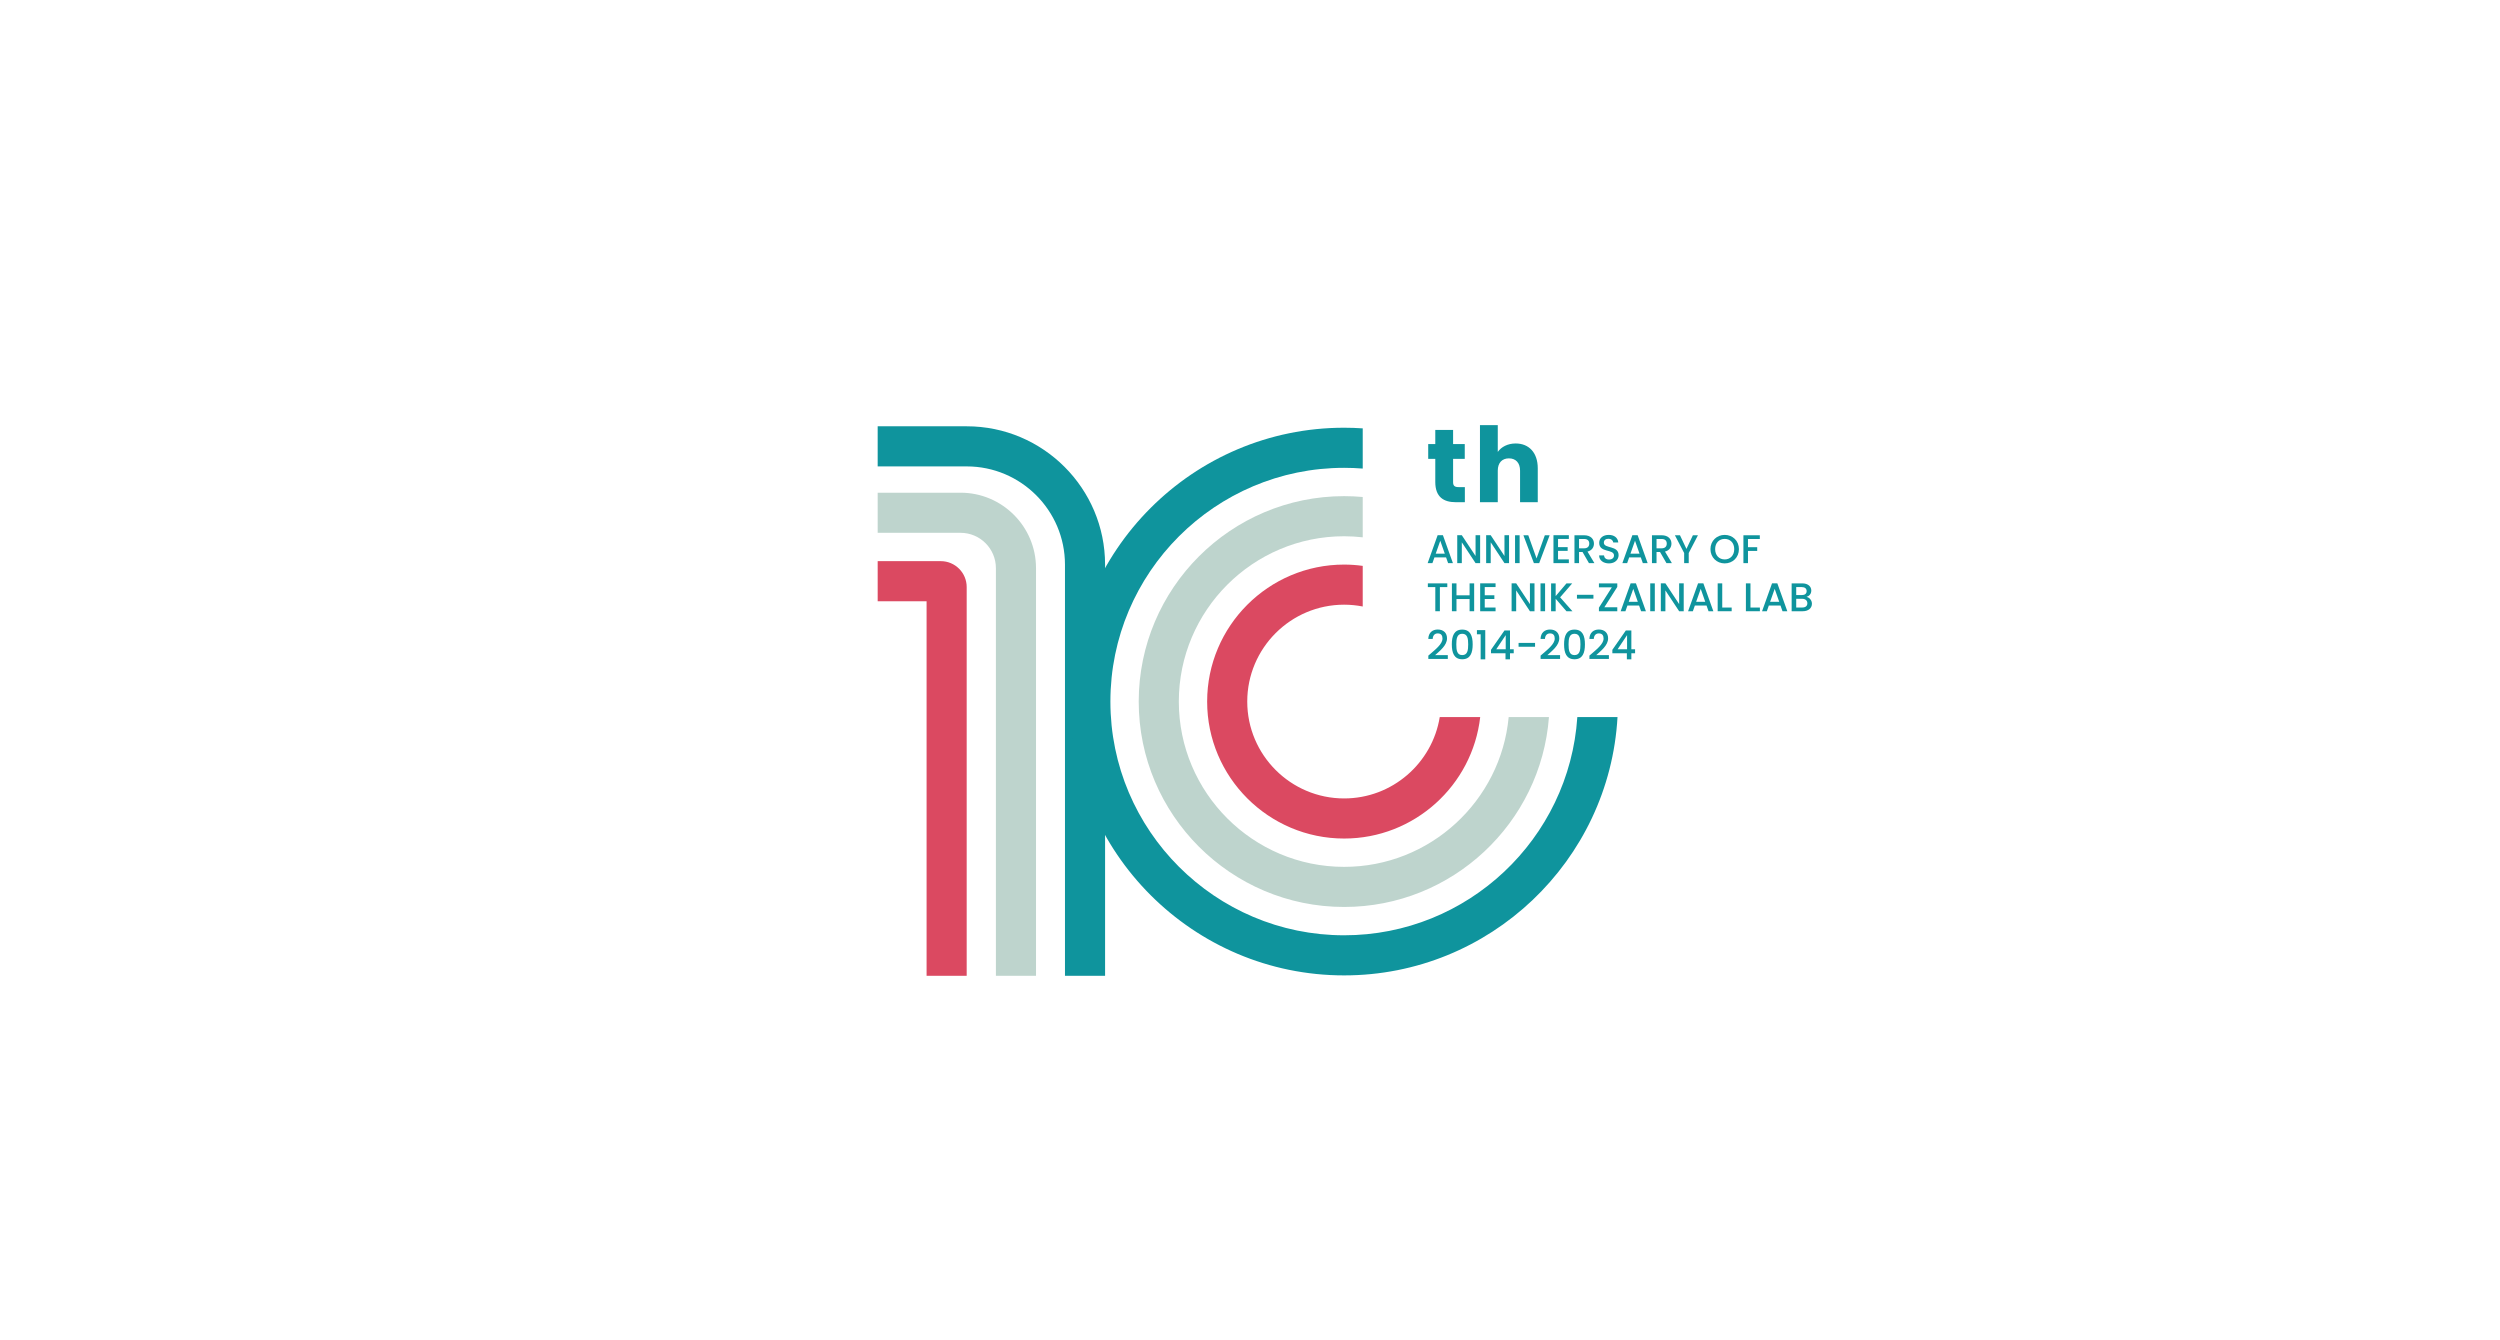 <?xml version="1.0" encoding="UTF-8" standalone="no"?>
<!-- Created with Inkscape (http://www.inkscape.org/) -->

<svg
   version="1.1"
   id="svg2"
   width="2611.44"
   height="1399.36"
   viewBox="0 0 2611.44 1399.36"
   sodipodi:docname="logo.ai"
   xmlns:inkscape="http://www.inkscape.org/namespaces/inkscape"
   xmlns:sodipodi="http://sodipodi.sourceforge.net/DTD/sodipodi-0.dtd"
   xmlns="http://www.w3.org/2000/svg"
   xmlns:svg="http://www.w3.org/2000/svg">
  <defs
     id="defs6">
    <clipPath
       clipPathUnits="userSpaceOnUse"
       id="clipPath16">
      <path
         d="M 0,1049.521 H 1958.577 V 0 H 0 Z"
         id="path14" />
    </clipPath>
  </defs>
  <sodipodi:namedview
     id="namedview4"
     pagecolor="#ffffff"
     bordercolor="#000000"
     borderopacity="0.25"
     inkscape:showpageshadow="2"
     inkscape:pageopacity="0.0"
     inkscape:pagecheckerboard="0"
     inkscape:deskcolor="#d1d1d1" />
  <g
     id="g8"
     inkscape:groupmode="layer"
     inkscape:label="logo"
     transform="matrix(1.333,0,0,-1.333,0,1399.36)">
    <g
       id="g10">
      <g
         id="g12"
         clip-path="url(#clipPath16)">
        <g
           id="g18"
           transform="translate(865.972,285.097)">
          <path
             d="m 0,0 h -31.43 v 322.228 c 0,42.442 -34.529,76.971 -76.972,76.971 h -69.8 v 31.43 h 69.8 C -48.629,430.629 0,382 0,322.228 Z"
             style="fill:#0f949d;fill-opacity:1;fill-rule:nonzero;stroke:none"
             id="path20" />
        </g>
        <g
           id="g22"
           transform="translate(811.849,285.097)">
          <path
             d="m 0,0 h -31.43 v 319.47 c 0,15.267 -12.421,27.688 -27.688,27.688 h -64.96 v 31.43 h 64.96 C -26.521,378.588 0,352.067 0,319.47 Z"
             style="fill:#bed4cd;fill-opacity:1;fill-rule:nonzero;stroke:none"
             id="path24" />
        </g>
        <g
           id="g26"
           transform="translate(757.522,285.097)">
          <path
             d="m 0,0 h -31.429 v 293.526 h -38.322 v 31.43 h 49.467 C -9.099,324.956 0,315.856 0,304.671 Z"
             style="fill:#db4961;fill-opacity:1;fill-rule:nonzero;stroke:none"
             id="path28" />
        </g>
        <g
           id="g30"
           transform="translate(1053.294,316.863)">
          <path
             d="m 0,0 c -100.993,0 -183.157,82.164 -183.157,183.159 0,100.993 82.164,183.157 183.157,183.157 4.907,0 9.768,-0.2 14.577,-0.58 v 31.502 C 9.758,397.563 4.9,397.744 0,397.744 c -118.323,0 -214.586,-96.262 -214.586,-214.585 0,-118.325 96.263,-214.587 214.586,-214.587 114.247,0 207.916,89.745 214.236,202.439 h -31.49 C 176.471,75.659 96.912,0 0,0"
             style="fill:#0f949d;fill-opacity:1;fill-rule:nonzero;stroke:none"
             id="path32" />
        </g>
        <g
           id="g34"
           transform="translate(1053.294,370.486)">
          <path
             d="m 0,0 c -71.425,0 -129.534,58.109 -129.534,129.536 0,71.424 58.109,129.534 129.534,129.534 4.93,0 9.789,-0.304 14.577,-0.843 v 31.604 c -4.803,0.433 -9.663,0.667 -14.577,0.667 -88.755,0 -160.962,-72.207 -160.962,-160.962 0,-88.757 72.207,-160.964 160.962,-160.964 84.67,0 154.277,65.712 160.508,148.816 h -31.56 C 122.802,51.639 67.328,0 0,0"
             style="fill:#bed4cd;fill-opacity:1;fill-rule:nonzero;stroke:none"
             id="path36" />
        </g>
        <g
           id="g38"
           transform="translate(1053.294,424.109)">
          <path
             d="m 0,0 c -41.858,0 -75.913,34.054 -75.913,75.913 0,41.858 34.055,75.912 75.913,75.912 4.987,0 9.858,-0.497 14.577,-1.419 v 31.831 c -4.77,0.651 -9.631,1.016 -14.577,1.016 -59.188,0 -107.341,-48.152 -107.341,-107.34 0,-59.189 48.153,-107.341 107.341,-107.341 55.08,0 100.581,41.706 106.636,95.193 H 74.93 C 69.097,27.662 37.724,0 0,0"
             style="fill:#db4961;fill-opacity:1;fill-rule:nonzero;stroke:none"
             id="path40" />
        </g>
        <g
           id="g42"
           transform="translate(1124.731,690.189)">
          <path
             d="M 0,0 H -5.549 V 11.588 H 0 V 22.686 H 13.955 V 11.588 h 9.139 V 0 h -9.139 v -18.279 c 0,-2.694 1.142,-3.835 4.243,-3.835 h 4.978 V -33.947 H 16.077 C 6.61,-33.947 0,-29.948 0,-18.116 Z"
             style="fill:#0f949d;fill-opacity:1;fill-rule:nonzero;stroke:none"
             id="path44" />
        </g>
        <g
           id="g46"
           transform="translate(1159.742,716.628)">
          <path
             d="m 0,0 h 13.954 v -20.972 c 2.775,3.917 7.753,6.61 14.036,6.61 10.364,0 17.3,-7.181 17.3,-19.422 V -60.387 H 31.417 v 24.726 c 0,6.202 -3.427,9.63 -8.731,9.63 -5.304,0 -8.732,-3.428 -8.732,-9.63 V -60.387 H 0 Z"
             style="fill:#0f949d;fill-opacity:1;fill-rule:nonzero;stroke:none"
             id="path48" />
        </g>
        <g
           id="g50"
           transform="translate(1128.643,626.035)">
          <path
             d="M 0,0 -3.582,-10.148 H 3.55 Z m 4.556,-13.07 h -9.143 l -1.571,-4.461 h -3.738 l 7.823,21.867 h 4.146 l 7.824,-21.867 h -3.77 z"
             style="fill:#0f949d;fill-opacity:1;fill-rule:nonzero;stroke:none"
             id="path52" />
        </g>
        <g
           id="g54"
           transform="translate(1159.872,630.371)">
          <path
             d="m 0,0 v -21.867 h -3.582 l -10.776,16.305 v -16.305 h -3.581 V 0 h 3.581 L -3.582,-16.274 V 0 Z"
             style="fill:#0f949d;fill-opacity:1;fill-rule:nonzero;stroke:none"
             id="path56" />
        </g>
        <g
           id="g58"
           transform="translate(1182.525,630.371)">
          <path
             d="m 0,0 v -21.867 h -3.582 l -10.776,16.305 v -16.305 h -3.581 V 0 h 3.581 L -3.582,-16.274 V 0 Z"
             style="fill:#0f949d;fill-opacity:1;fill-rule:nonzero;stroke:none"
             id="path60" />
        </g>
        <path
           d="m 1187.237,630.339 h 3.581 v -21.835 h -3.581 z"
           style="fill:#0f949d;fill-opacity:1;fill-rule:nonzero;stroke:none"
           id="path62" />
        <g
           id="g64"
           transform="translate(1210.579,630.339)">
          <path
             d="M 0,0 H 3.771 L -4.43,-21.835 H -8.577 L -16.809,0 h 3.833 l 6.473,-18.159 z"
             style="fill:#0f949d;fill-opacity:1;fill-rule:nonzero;stroke:none"
             id="path66" />
        </g>
        <g
           id="g68"
           transform="translate(1229.399,627.449)">
          <path
             d="m 0,0 h -8.483 v -6.409 h 7.541 v -2.922 h -7.541 v -6.692 H 0 v -2.922 H -12.064 V 2.922 H 0 Z"
             style="fill:#0f949d;fill-opacity:1;fill-rule:nonzero;stroke:none"
             id="path70" />
        </g>
        <g
           id="g72"
           transform="translate(1241.336,627.417)">
          <path
             d="M 0,0 H -3.959 V -7.32 H 0 c 2.796,0 4.053,1.54 4.053,3.708 C 4.053,-1.413 2.796,0 0,0 m 0,2.922 c 5.185,0 7.729,-2.984 7.729,-6.534 0,-2.576 -1.382,-5.342 -5.058,-6.253 l 5.403,-9.048 H 3.802 l -5.028,8.734 h -2.733 v -8.734 H -7.54 V 2.922 Z"
             style="fill:#0f949d;fill-opacity:1;fill-rule:nonzero;stroke:none"
             id="path74" />
        </g>
        <g
           id="g76"
           transform="translate(1260.847,608.284)">
          <path
             d="m 0,0 c -4.367,0 -7.729,2.388 -7.729,6.252 h 3.833 C -3.738,4.461 -2.481,3.016 0,3.016 c 2.514,0 3.928,1.351 3.928,3.205 0,5.278 -11.594,1.853 -11.594,9.896 0,3.833 3.048,6.221 7.509,6.221 4.178,0 7.132,-2.199 7.446,-5.938 H 3.33 c -0.125,1.477 -1.413,2.828 -3.676,2.89 -2.073,0.064 -3.675,-0.942 -3.675,-3.047 0,-4.932 11.562,-1.853 11.562,-9.834 C 7.541,3.142 4.87,0 0,0"
             style="fill:#0f949d;fill-opacity:1;fill-rule:nonzero;stroke:none"
             id="path78" />
        </g>
        <g
           id="g80"
           transform="translate(1281.237,626.035)">
          <path
             d="M 0,0 -3.582,-10.148 H 3.55 Z m 4.556,-13.07 h -9.143 l -1.571,-4.461 h -3.738 l 7.823,21.867 h 4.146 l 7.823,-21.867 h -3.77 z"
             style="fill:#0f949d;fill-opacity:1;fill-rule:nonzero;stroke:none"
             id="path82" />
        </g>
        <g
           id="g84"
           transform="translate(1302.066,627.417)">
          <path
             d="M 0,0 H -3.959 V -7.32 H 0 c 2.796,0 4.053,1.54 4.053,3.708 C 4.053,-1.413 2.796,0 0,0 m 0,2.922 c 5.184,0 7.729,-2.984 7.729,-6.534 0,-2.576 -1.382,-5.342 -5.058,-6.253 l 5.403,-9.048 H 3.802 l -5.028,8.734 h -2.733 v -8.734 H -7.54 V 2.922 Z"
             style="fill:#0f949d;fill-opacity:1;fill-rule:nonzero;stroke:none"
             id="path86" />
        </g>
        <g
           id="g88"
           transform="translate(1312.496,630.339)">
          <path
             d="M 0,0 H 3.989 L 9.048,-10.713 14.106,0 h 3.958 l -7.225,-13.918 v -7.917 H 7.257 v 7.917 z"
             style="fill:#0f949d;fill-opacity:1;fill-rule:nonzero;stroke:none"
             id="path90" />
        </g>
        <g
           id="g92"
           transform="translate(1351.516,611.395)">
          <path
             d="m 0,0 c 4.336,0 7.478,3.142 7.478,8.074 0,4.933 -3.142,8.012 -7.478,8.012 -4.335,0 -7.478,-3.079 -7.478,-8.012 C -7.478,3.142 -4.335,0 0,0 m 0,-3.11 c -6.157,0 -11.153,4.618 -11.153,11.184 0,6.535 4.996,11.154 11.153,11.154 6.221,0 11.153,-4.619 11.153,-11.154 C 11.153,1.508 6.221,-3.11 0,-3.11"
             style="fill:#0f949d;fill-opacity:1;fill-rule:nonzero;stroke:none"
             id="path94" />
        </g>
        <g
           id="g96"
           transform="translate(1366.189,630.339)">
          <path
             d="M 0,0 H 12.85 V -2.922 H 3.581 v -6.44 h 7.227 v -2.922 H 3.581 v -9.551 H 0 Z"
             style="fill:#0f949d;fill-opacity:1;fill-rule:nonzero;stroke:none"
             id="path98" />
        </g>
        <g
           id="g100"
           transform="translate(1118.904,592.638)">
          <path
             d="M 0,0 H 15.237 V -2.922 H 9.425 V -21.835 H 5.844 V -2.922 H 0 Z"
             style="fill:#0f949d;fill-opacity:1;fill-rule:nonzero;stroke:none"
             id="path102" />
        </g>
        <g
           id="g104"
           transform="translate(1151.611,580.354)">
          <path
             d="m 0,0 h -10.274 v -9.551 h -3.581 v 21.835 h 3.581 V 2.922 H 0 v 9.362 H 3.581 V -9.551 H 0 Z"
             style="fill:#0f949d;fill-opacity:1;fill-rule:nonzero;stroke:none"
             id="path106" />
        </g>
        <g
           id="g108"
           transform="translate(1171.968,589.748)">
          <path
             d="m 0,0 h -8.483 v -6.409 h 7.541 v -2.922 h -7.541 v -6.692 H 0 v -2.922 H -12.064 V 2.922 H 0 Z"
             style="fill:#0f949d;fill-opacity:1;fill-rule:nonzero;stroke:none"
             id="path110" />
        </g>
        <g
           id="g112"
           transform="translate(1202.474,592.67)">
          <path
             d="m 0,0 v -21.867 h -3.582 l -10.776,16.305 v -16.305 h -3.581 V 0 h 3.581 L -3.582,-16.274 V 0 Z"
             style="fill:#0f949d;fill-opacity:1;fill-rule:nonzero;stroke:none"
             id="path114" />
        </g>
        <path
           d="m 1207.187,592.638 h 3.581 v -21.835 h -3.581 z"
           style="fill:#0f949d;fill-opacity:1;fill-rule:nonzero;stroke:none"
           id="path116" />
        <g
           id="g118"
           transform="translate(1219.062,580.573)">
          <path
             d="M 0,0 V -9.771 H -3.581 V 12.064 H 0 V 2.105 l 8.483,9.959 h 4.493 L 3.488,1.132 13.133,-9.771 H 8.452 Z"
             style="fill:#0f949d;fill-opacity:1;fill-rule:nonzero;stroke:none"
             id="path120" />
        </g>
        <path
           d="m 1235.744,583.684 h 12.913 v -3.016 h -12.913 z"
           style="fill:#0f949d;fill-opacity:1;fill-rule:nonzero;stroke:none"
           id="path122" />
        <g
           id="g124"
           transform="translate(1267.35,589.842)">
          <path
             d="M 0,0 -10.147,-15.929 H 0 v -3.11 h -14.389 v 2.796 l 10.117,15.929 h -10.117 v 3.11 L 0,2.796 Z"
             style="fill:#0f949d;fill-opacity:1;fill-rule:nonzero;stroke:none"
             id="path126" />
        </g>
        <g
           id="g128"
           transform="translate(1279.886,588.334)">
          <path
             d="M 0,0 -3.582,-10.148 H 3.55 Z m 4.556,-13.07 h -9.143 l -1.571,-4.461 H -9.896 L -2.073,4.336 H 2.073 L 9.896,-17.531 H 6.127 Z"
             style="fill:#0f949d;fill-opacity:1;fill-rule:nonzero;stroke:none"
             id="path130" />
        </g>
        <path
           d="m 1293.175,592.638 h 3.581 v -21.835 h -3.581 z"
           style="fill:#0f949d;fill-opacity:1;fill-rule:nonzero;stroke:none"
           id="path132" />
        <g
           id="g134"
           transform="translate(1319.408,592.67)">
          <path
             d="m 0,0 v -21.867 h -3.582 l -10.776,16.305 v -16.305 h -3.581 V 0 h 3.581 L -3.582,-16.274 V 0 Z"
             style="fill:#0f949d;fill-opacity:1;fill-rule:nonzero;stroke:none"
             id="path136" />
        </g>
        <g
           id="g138"
           transform="translate(1332.73,588.334)">
          <path
             d="M 0,0 -3.582,-10.148 H 3.55 Z m 4.556,-13.07 h -9.143 l -1.571,-4.461 H -9.896 L -2.073,4.336 H 2.073 L 9.896,-17.531 H 6.127 Z"
             style="fill:#0f949d;fill-opacity:1;fill-rule:nonzero;stroke:none"
             id="path140" />
        </g>
        <g
           id="g142"
           transform="translate(1349.6,592.638)">
          <path
             d="m 0,0 v -18.944 h 7.384 v -2.891 H -3.581 V 0 Z"
             style="fill:#0f949d;fill-opacity:1;fill-rule:nonzero;stroke:none"
             id="path144" />
        </g>
        <g
           id="g146"
           transform="translate(1371.717,592.638)">
          <path
             d="m 0,0 v -18.944 h 7.384 v -2.891 H -3.581 V 0 Z"
             style="fill:#0f949d;fill-opacity:1;fill-rule:nonzero;stroke:none"
             id="path148" />
        </g>
        <g
           id="g150"
           transform="translate(1390.694,588.334)">
          <path
             d="M 0,0 -3.582,-10.148 H 3.55 Z m 4.556,-13.07 h -9.143 l -1.571,-4.461 h -3.738 l 7.823,21.867 h 4.146 l 7.823,-21.867 h -3.77 z"
             style="fill:#0f949d;fill-opacity:1;fill-rule:nonzero;stroke:none"
             id="path152" />
        </g>
        <g
           id="g154"
           transform="translate(1412.277,580.542)">
          <path
             d="m 0,0 h -4.713 v -6.817 h 4.839 c 2.419,0 3.895,1.225 3.895,3.33 C 4.021,-1.319 2.388,0 0,0 M -0.282,9.174 H -4.713 V 2.922 h 4.431 c 2.324,0 3.738,1.099 3.738,3.11 0,1.98 -1.414,3.142 -3.738,3.142 M 0.44,-9.739 h -8.734 v 21.835 h 8.325 c 4.619,0 7.07,-2.544 7.07,-5.623 0,-2.64 -1.603,-4.243 -3.707,-4.996 2.325,-0.409 4.21,-2.734 4.21,-5.341 0,-3.33 -2.703,-5.875 -7.164,-5.875"
             style="fill:#0f949d;fill-opacity:1;fill-rule:nonzero;stroke:none"
             id="path156" />
        </g>
        <g
           id="g158"
           transform="translate(1119.281,536.024)">
          <path
             d="m 0,0 c 5.403,4.744 11.09,8.892 11.09,13.384 0,2.387 -1.036,4.021 -3.707,4.021 -2.514,0 -3.864,-1.759 -3.958,-4.336 h -3.456 c 0.125,4.965 3.33,7.384 7.383,7.384 4.649,0 7.289,-2.796 7.289,-6.912 C 14.641,7.98 8.985,3.738 5.31,0.377 h 9.959 V -2.607 H 0 Z"
             style="fill:#0f949d;fill-opacity:1;fill-rule:nonzero;stroke:none"
             id="path160" />
        </g>
        <g
           id="g162"
           transform="translate(1145.861,553.147)">
          <path
             d="m 0,0 c -4.179,0 -4.649,-4.021 -4.649,-8.295 0,-4.492 0.47,-8.42 4.649,-8.42 4.179,0 4.649,3.928 4.649,8.42 C 4.649,-4.021 4.179,0 0,0 m 0,3.268 c 6.409,0 8.169,-5.028 8.169,-11.563 0,-6.66 -1.76,-11.687 -8.169,-11.687 -6.409,0 -8.169,5.027 -8.169,11.687 0,6.535 1.76,11.563 8.169,11.563"
             style="fill:#0f949d;fill-opacity:1;fill-rule:nonzero;stroke:none"
             id="path164" />
        </g>
        <g
           id="g166"
           transform="translate(1160.282,552.737)">
          <path
             d="M 0,0 H -2.922 V 3.268 H 3.612 V -19.636 H 0 Z"
             style="fill:#0f949d;fill-opacity:1;fill-rule:nonzero;stroke:none"
             id="path168" />
        </g>
        <g
           id="g170"
           transform="translate(1179.916,540.987)">
          <path
             d="M 0,0 V 11.091 L -7.415,0 Z M -0.157,-3.11 H -11.53 v 2.702 L -0.974,14.735 H 3.361 V 0 H 6.283 V -3.11 H 3.361 v -4.776 h -3.518 z"
             style="fill:#0f949d;fill-opacity:1;fill-rule:nonzero;stroke:none"
             id="path172" />
        </g>
        <path
           d="m 1190.001,545.983 h 12.913 v -3.016 h -12.913 z"
           style="fill:#0f949d;fill-opacity:1;fill-rule:nonzero;stroke:none"
           id="path174" />
        <g
           id="g176"
           transform="translate(1207.249,536.024)">
          <path
             d="m 0,0 c 5.403,4.744 11.09,8.892 11.09,13.384 0,2.387 -1.036,4.021 -3.707,4.021 -2.514,0 -3.864,-1.759 -3.959,-4.336 h -3.455 c 0.125,4.965 3.33,7.384 7.383,7.384 4.649,0 7.289,-2.796 7.289,-6.912 C 14.641,7.98 8.985,3.738 5.31,0.377 h 9.959 V -2.607 H 0 Z"
             style="fill:#0f949d;fill-opacity:1;fill-rule:nonzero;stroke:none"
             id="path178" />
        </g>
        <g
           id="g180"
           transform="translate(1233.828,553.147)">
          <path
             d="m 0,0 c -4.179,0 -4.649,-4.021 -4.649,-8.295 0,-4.492 0.47,-8.42 4.649,-8.42 4.179,0 4.649,3.928 4.649,8.42 C 4.649,-4.021 4.179,0 0,0 m 0,3.268 c 6.409,0 8.169,-5.028 8.169,-11.563 0,-6.66 -1.76,-11.687 -8.169,-11.687 -6.409,0 -8.169,5.027 -8.169,11.687 0,6.535 1.76,11.563 8.169,11.563"
             style="fill:#0f949d;fill-opacity:1;fill-rule:nonzero;stroke:none"
             id="path182" />
        </g>
        <g
           id="g184"
           transform="translate(1245.516,536.024)">
          <path
             d="m 0,0 c 5.403,4.744 11.09,8.892 11.09,13.384 0,2.387 -1.036,4.021 -3.707,4.021 -2.514,0 -3.864,-1.759 -3.958,-4.336 h -3.456 c 0.125,4.965 3.33,7.384 7.383,7.384 4.649,0 7.289,-2.796 7.289,-6.912 C 14.641,7.98 8.985,3.738 5.31,0.377 h 9.959 V -2.607 H 0 Z"
             style="fill:#0f949d;fill-opacity:1;fill-rule:nonzero;stroke:none"
             id="path186" />
        </g>
        <g
           id="g188"
           transform="translate(1275.017,540.987)">
          <path
             d="M 0,0 V 11.091 L -7.415,0 Z M -0.157,-3.11 H -11.53 v 2.702 L -0.974,14.735 H 3.361 V 0 H 6.283 V -3.11 H 3.361 v -4.776 h -3.518 z"
             style="fill:#0f949d;fill-opacity:1;fill-rule:nonzero;stroke:none"
             id="path190" />
        </g>
      </g>
    </g>
  </g>
</svg>
